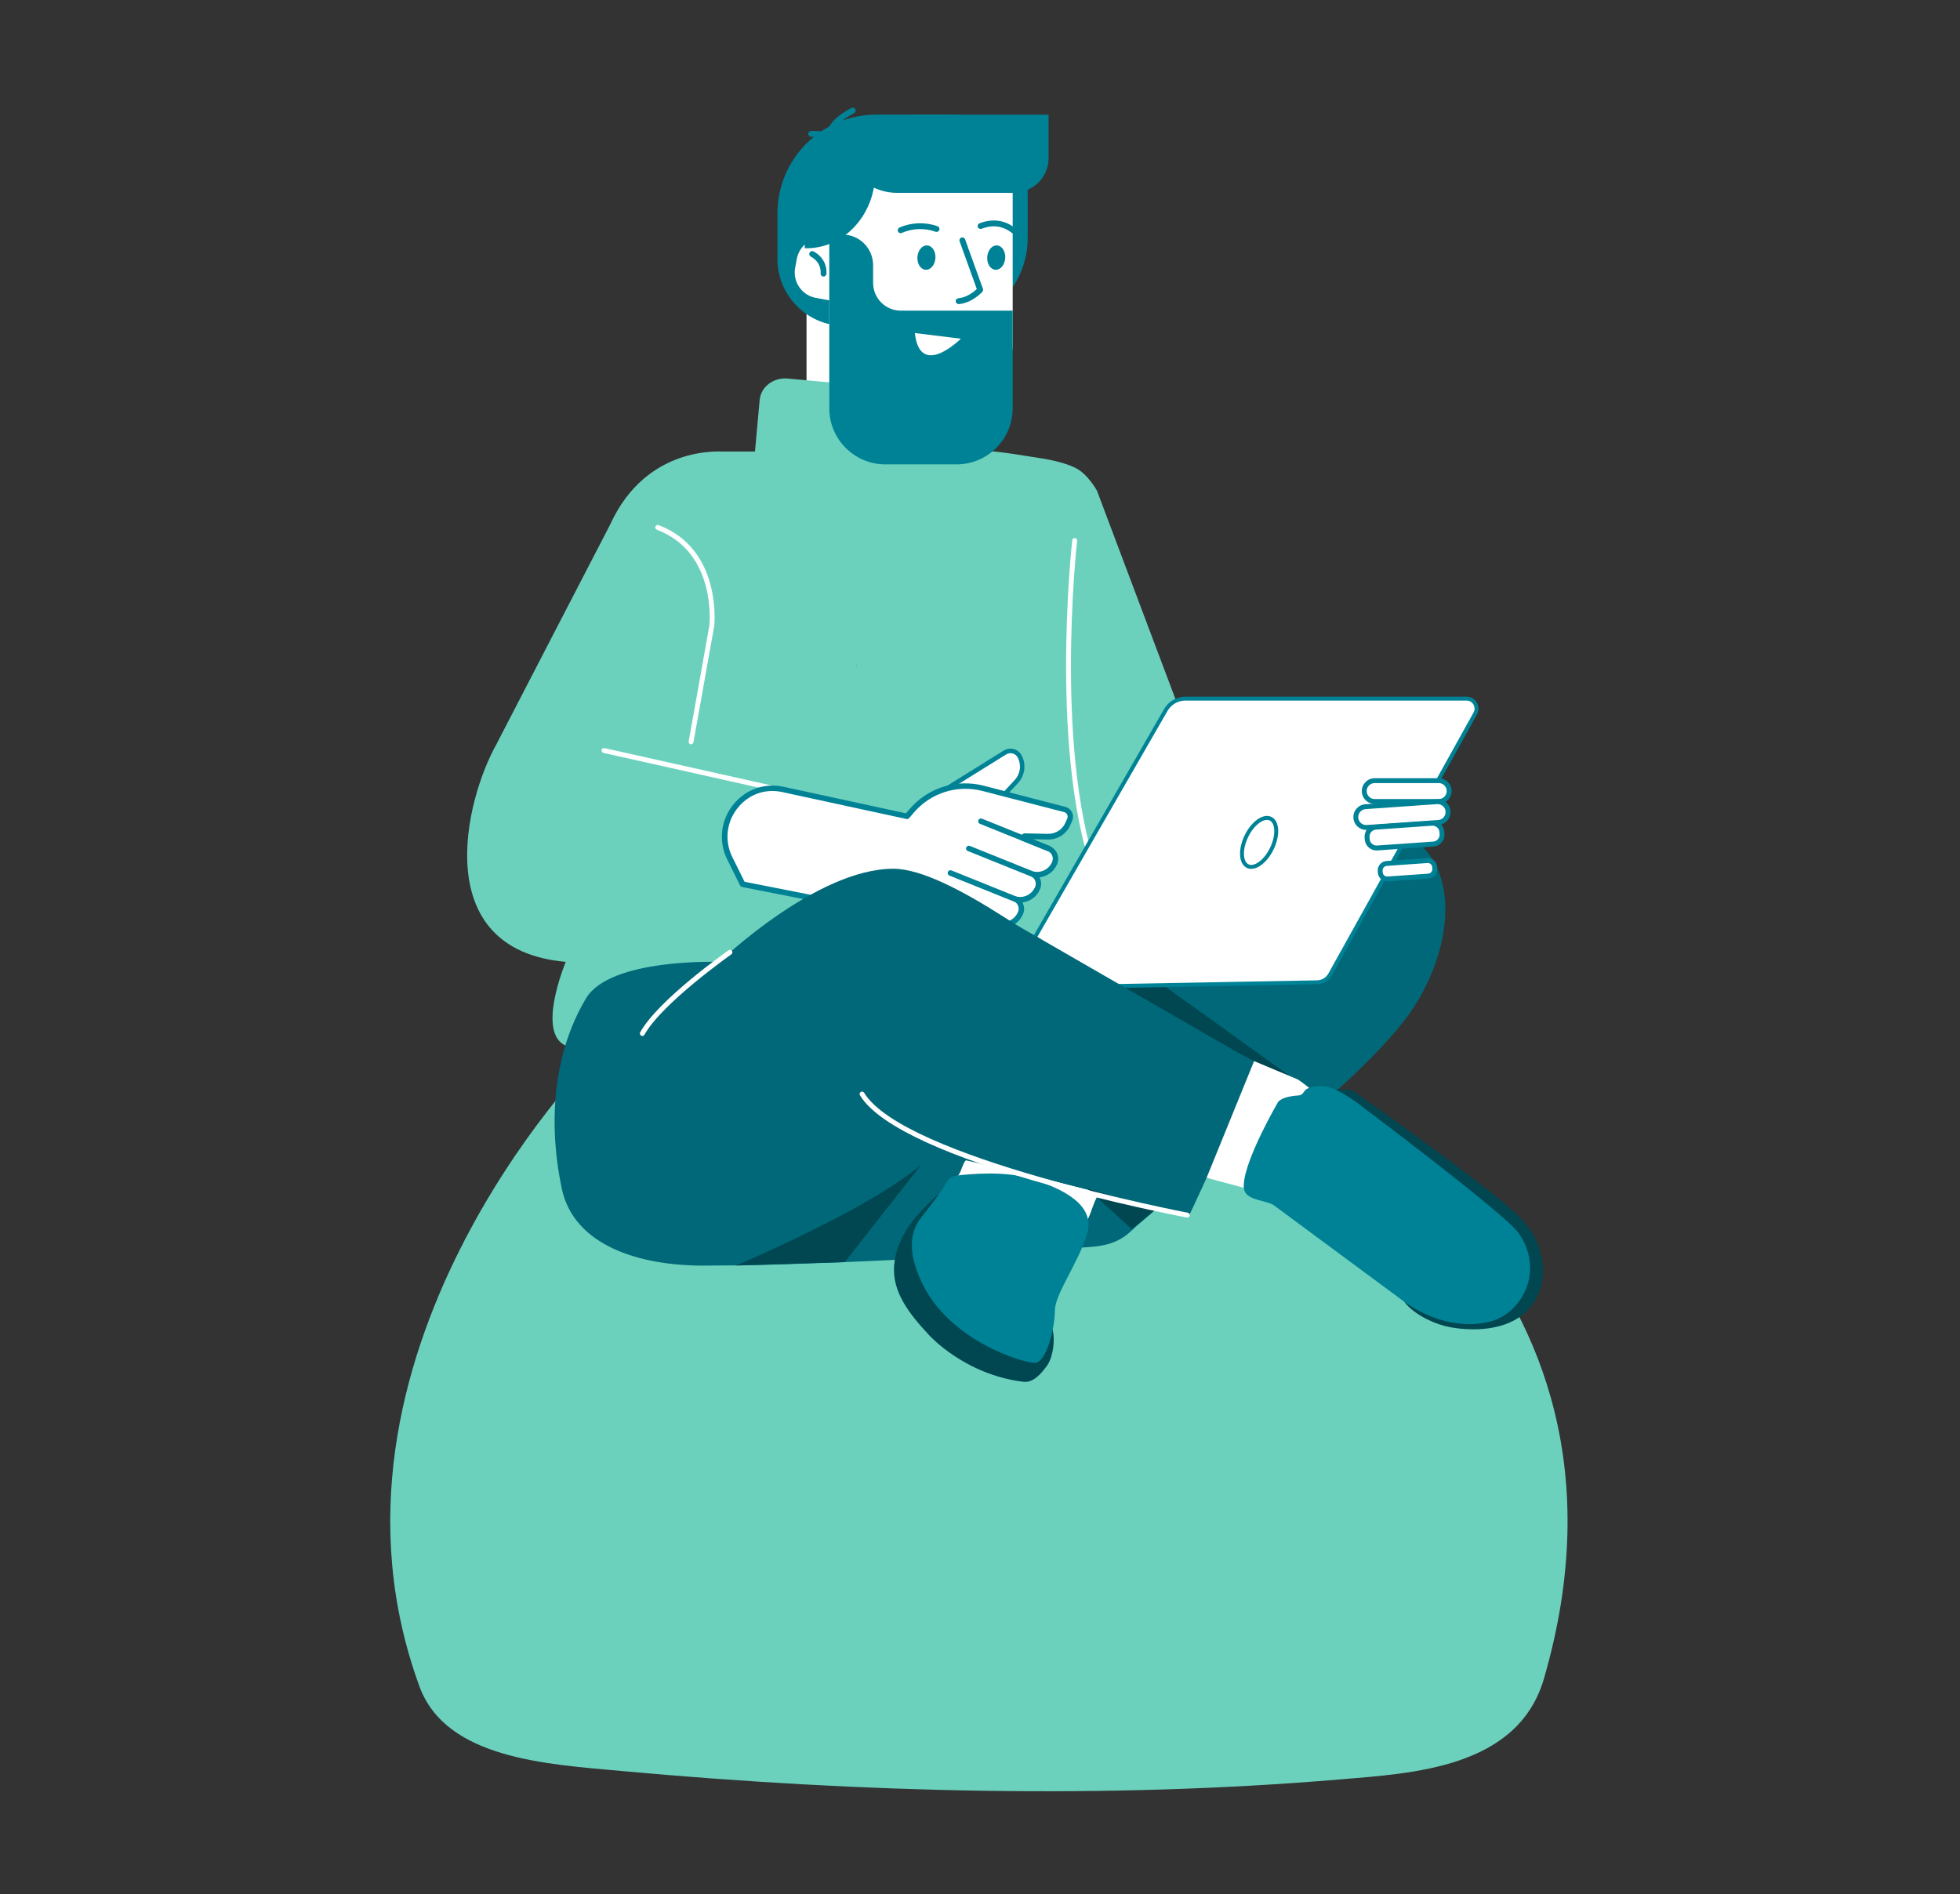 <svg width="298" height="288" viewBox="0 0 298 288" fill="none" xmlns="http://www.w3.org/2000/svg">
<rect x="0" y="0" width="298" height="288" fill="#333333" stroke="none"/>
<g clip-path="url(#clip0_653_15999)">
<g clip-path="url(#clip1_653_15999)">
<g clip-path="url(#clip2_653_15999)">
<path d="M234.761 255.183C230.793 268.884 214.781 269.636 203.604 270.575C168.391 273.546 130.919 272.607 94.571 269.29C83.191 268.252 67.804 267.461 63.77 256.418C45.456 206.31 89.725 161.314 89.725 161.314C102.267 154.554 117.396 155.653 131.577 156.927C145.785 158.206 159.988 159.486 174.196 160.765C181.552 161.429 189.067 162.132 195.804 165.175C195.804 165.175 252.944 192.412 234.761 255.177V255.183Z" fill="#6BD1BD"/>
<path d="M75.572 113.002C70.655 121.623 65.124 144.406 86.02 146.252C86.02 146.252 81.103 157.954 86.633 159.184C92.164 160.414 165.31 151.177 171.46 151.792C177.605 152.407 198.506 141.326 195.431 134.55C193.293 129.827 184.879 117.032 179.771 108.252C179.447 107.697 179.135 107.153 178.844 106.637L166.785 74.617C166.785 74.617 165.387 72.036 163.468 71.125C161.035 69.966 158.091 69.675 155.8 69.296C154.643 69.099 153.624 68.95 152.834 68.851C151.804 68.714 151.173 68.659 151.173 68.659H109.881C109.634 68.703 98.315 67.616 92.778 79.741L75.566 112.991L75.572 113.002Z" fill="#6BD1BD"/>
<path d="M130.173 101.124C130.173 101.124 130.245 101.162 130.25 101.19C130.25 101.201 130.228 101.228 130.206 101.245C130.179 101.217 130.157 101.179 130.135 101.14C130.146 101.135 130.157 101.129 130.168 101.124H130.173Z" fill="#006878"/>
<path d="M167.157 134.824C167.009 134.824 166.872 134.736 166.812 134.588C159.302 115.808 162.986 82.481 163.024 82.146C163.046 81.943 163.227 81.789 163.435 81.816C163.638 81.838 163.786 82.025 163.764 82.228C163.726 82.563 160.064 115.698 167.503 134.308C167.58 134.5 167.486 134.714 167.294 134.791C167.251 134.808 167.201 134.819 167.157 134.819V134.824Z" fill="white"/>
<path d="M105.073 113.177C105.073 113.177 105.03 113.177 105.008 113.172C104.805 113.133 104.673 112.941 104.706 112.738L107.858 95.089C107.869 95.001 109.031 84.018 99.871 80.548C99.68 80.477 99.581 80.262 99.652 80.065C99.723 79.873 99.943 79.774 100.135 79.845C109.842 83.519 108.604 95.078 108.593 95.193L105.435 112.864C105.402 113.046 105.243 113.172 105.068 113.172L105.073 113.177Z" fill="white"/>
<path d="M119.539 120.689C119.539 120.689 119.484 120.689 119.457 120.678L91.759 114.484C91.556 114.44 91.43 114.243 91.474 114.039C91.517 113.836 91.715 113.715 91.918 113.754L119.616 119.948C119.819 119.992 119.945 120.19 119.901 120.393C119.863 120.569 119.709 120.684 119.539 120.684V120.689Z" fill="white"/>
<path d="M154.106 114.04C154.583 114.171 154.988 114.495 155.219 114.935C155.498 115.473 155.63 116.06 155.613 116.637C155.597 117.483 155.273 118.312 154.676 118.96L152.116 121.716C152.05 121.782 151.963 121.815 151.869 121.799L143.795 120.333C143.685 120.311 143.598 120.228 143.576 120.118C143.554 120.009 143.603 119.893 143.696 119.838L152.686 114.243C153.108 113.979 153.618 113.908 154.095 114.04H154.106ZM152.982 114.71L144.59 119.932L151.826 121.244L154.281 118.597C154.775 118.065 155.06 117.367 155.076 116.637C155.087 116.137 154.972 115.638 154.742 115.193C154.583 114.88 154.303 114.66 153.969 114.567C153.634 114.473 153.284 114.523 152.988 114.71H152.982Z" fill="#008296"/>
<path d="M151.919 121.958C151.919 121.958 151.869 121.958 151.842 121.953L143.768 120.486C143.598 120.453 143.466 120.322 143.428 120.151C143.395 119.981 143.472 119.805 143.62 119.718L152.609 114.122C153.064 113.836 153.623 113.759 154.139 113.897C154.654 114.04 155.093 114.391 155.345 114.869C155.63 115.412 155.772 116.027 155.756 116.648C155.734 117.548 155.389 118.411 154.78 119.07L152.22 121.826C152.138 121.914 152.028 121.958 151.913 121.958H151.919ZM153.64 114.127C153.338 114.127 153.037 114.21 152.774 114.374L143.784 119.97C143.74 119.998 143.718 120.047 143.729 120.096C143.74 120.146 143.779 120.184 143.828 120.195L151.902 121.661C151.946 121.667 151.985 121.656 152.012 121.623L154.572 118.866C155.131 118.262 155.454 117.472 155.471 116.642C155.482 116.077 155.35 115.511 155.093 115.011C154.884 114.611 154.512 114.309 154.073 114.188C153.93 114.149 153.788 114.127 153.64 114.127ZM151.875 121.403L144.179 120.009L152.9 114.583C153.234 114.374 153.623 114.32 154.002 114.424C154.38 114.528 154.687 114.775 154.868 115.121C155.109 115.588 155.23 116.11 155.219 116.637C155.202 117.406 154.906 118.136 154.385 118.696L151.875 121.403ZM144.996 119.855L151.771 121.085L154.172 118.493C154.643 117.988 154.912 117.323 154.923 116.626C154.934 116.148 154.824 115.676 154.605 115.259C154.462 114.984 154.221 114.792 153.925 114.709C153.629 114.627 153.322 114.671 153.059 114.836L144.996 119.855Z" fill="#008296"/>
<path d="M152.982 114.709L144.59 119.932L151.826 121.244L154.281 118.597C154.775 118.065 155.06 117.367 155.076 116.637C155.087 116.137 154.972 115.638 154.742 115.193C154.583 114.88 154.303 114.66 153.969 114.567C153.634 114.473 153.284 114.523 152.988 114.709H152.982Z" fill="white"/>
<path d="M111.953 122.864C110.993 124.105 110.489 125.571 110.456 127.059C110.429 128.185 110.676 129.322 111.202 130.382L113.098 134.209L113.148 134.22L137.431 139.008C139.059 139.327 140.731 138.915 142.025 137.877L143.165 136.96C143.241 136.9 143.346 136.883 143.433 136.922L151.491 140.167C152.143 140.431 152.862 140.425 153.514 140.145C154.161 139.871 154.665 139.354 154.928 138.701C155.186 138.064 154.928 137.328 154.325 136.988C154.21 136.922 154.155 136.779 154.205 136.653C154.254 136.526 154.385 136.455 154.517 136.482C155.778 136.757 157.044 136.087 157.526 134.89C157.784 134.253 157.526 133.517 156.923 133.177C156.808 133.111 156.753 132.968 156.803 132.842C156.852 132.715 156.984 132.644 157.115 132.672C158.36 132.946 159.62 132.287 160.108 131.112C160.251 130.766 160.251 130.387 160.108 130.036C159.96 129.679 159.681 129.41 159.33 129.261L155.356 127.658C155.268 127.619 155.202 127.543 155.191 127.444C155.175 127.35 155.213 127.252 155.29 127.191L155.619 126.928C155.668 126.889 155.728 126.867 155.794 126.867L159.335 126.944C160.541 126.972 161.638 126.274 162.125 125.17L162.405 124.539C162.509 124.303 162.504 124.034 162.394 123.803C162.284 123.572 162.076 123.402 161.824 123.336L149.551 120.157L149.616 119.893L149.414 119.838L149.348 120.102C145.467 119.135 141.443 120.42 138.829 123.463L138.116 124.292C138.05 124.369 137.952 124.402 137.853 124.38L118.925 120.278C116.25 119.712 113.647 120.678 111.958 122.859L111.953 122.864Z" fill="white"/>
<path d="M119.161 119.784L137.804 123.825L138.412 123.117C141.186 119.888 145.461 118.548 149.578 119.613L161.95 122.82C162.356 122.925 162.69 123.199 162.871 123.578C163.052 123.952 163.063 124.391 162.893 124.77L162.613 125.401C162.038 126.708 160.744 127.532 159.319 127.499L156.216 127.433L159.527 128.767C160.02 128.965 160.399 129.344 160.607 129.833C160.81 130.316 160.81 130.849 160.607 131.326C160.158 132.408 159.154 133.149 157.987 133.265L157.822 133.281L157.905 133.424C158.201 133.94 158.244 134.55 158.025 135.099C157.581 136.203 156.573 136.96 155.394 137.076L155.23 137.092L155.312 137.235C155.493 137.548 155.575 137.894 155.569 138.24C155.569 138.465 155.52 138.69 155.432 138.91C155.114 139.701 154.512 140.321 153.728 140.651C152.944 140.986 152.083 140.991 151.294 140.678L143.384 137.493L142.37 138.311C140.95 139.454 139.114 139.904 137.332 139.552L112.868 134.731C112.786 134.715 112.715 134.66 112.676 134.583L110.719 130.634C110.166 129.52 109.892 128.284 109.919 127.06C109.957 125.423 110.511 123.864 111.531 122.546C113.318 120.234 116.195 119.169 119.035 119.767L119.166 119.795L119.161 119.784ZM149.331 120.113C145.451 119.147 141.427 120.432 138.812 123.474L138.1 124.303C138.034 124.38 137.935 124.413 137.837 124.391L118.909 120.289C116.234 119.723 113.63 120.69 111.942 122.87C110.983 124.111 110.478 125.577 110.445 127.065C110.418 128.191 110.665 129.328 111.191 130.387L113.087 134.215L113.137 134.226L137.42 139.014C139.048 139.333 140.72 138.921 142.014 137.883L143.154 136.966C143.23 136.906 143.335 136.889 143.422 136.928L151.48 140.173C152.133 140.436 152.851 140.431 153.503 140.151C154.15 139.876 154.654 139.36 154.917 138.707C155.175 138.07 154.917 137.334 154.314 136.993C154.199 136.928 154.144 136.785 154.194 136.658C154.243 136.532 154.374 136.461 154.506 136.488C155.767 136.763 157.033 136.093 157.515 134.896C157.773 134.259 157.515 133.523 156.912 133.182C156.797 133.117 156.743 132.974 156.792 132.847C156.841 132.721 156.973 132.65 157.104 132.677C158.349 132.952 159.609 132.293 160.097 131.118C160.24 130.772 160.24 130.393 160.097 130.041C159.949 129.684 159.67 129.415 159.319 129.267L155.345 127.664C155.257 127.625 155.191 127.548 155.18 127.449C155.164 127.356 155.202 127.257 155.279 127.197L155.608 126.933C155.657 126.895 155.717 126.873 155.783 126.873L159.324 126.95C160.53 126.977 161.627 126.28 162.114 125.176L162.394 124.545C162.498 124.308 162.493 124.039 162.383 123.809C162.273 123.578 162.065 123.408 161.813 123.342L149.54 120.163L149.337 120.108L149.331 120.113Z" fill="#008296"/>
<path d="M152.478 141.046C152.056 141.046 151.634 140.964 151.234 140.804L143.4 137.652L142.452 138.416C140.999 139.585 139.119 140.047 137.288 139.69L112.824 134.868C112.698 134.841 112.589 134.758 112.528 134.643L110.571 130.695C110.007 129.558 109.727 128.301 109.755 127.049C109.793 125.379 110.358 123.787 111.399 122.447C113.224 120.091 116.157 119.004 119.051 119.613L119.183 119.641L137.738 123.666L138.286 123.029C141.098 119.756 145.434 118.394 149.6 119.476L161.972 122.683C162.416 122.798 162.789 123.1 162.986 123.518C163.189 123.935 163.194 124.413 163.008 124.836L162.728 125.467C162.131 126.829 160.766 127.697 159.297 127.653L157.011 127.603L159.565 128.63C160.092 128.844 160.508 129.251 160.728 129.778C160.947 130.299 160.947 130.871 160.728 131.387C160.267 132.496 159.242 133.27 158.053 133.407C158.343 133.951 158.376 134.583 158.151 135.154C157.696 136.29 156.666 137.076 155.46 137.218C155.63 137.537 155.712 137.888 155.706 138.24C155.706 138.487 155.652 138.729 155.558 138.959C155.224 139.788 154.594 140.436 153.777 140.782C153.355 140.964 152.916 141.051 152.472 141.051L152.478 141.046ZM143.351 137.306L151.343 140.524C152.094 140.826 152.922 140.821 153.662 140.502C154.407 140.184 154.983 139.596 155.284 138.838C155.367 138.641 155.405 138.432 155.41 138.223C155.416 137.905 155.334 137.581 155.175 137.295L154.977 136.955L155.372 136.916C156.496 136.807 157.461 136.087 157.883 135.033C158.085 134.528 158.042 133.968 157.773 133.49L157.576 133.149L157.97 133.111C159.078 133.001 160.037 132.293 160.464 131.266C160.651 130.821 160.645 130.332 160.464 129.888C160.278 129.437 159.922 129.086 159.467 128.905L155.421 127.274L155.367 127.318C155.334 127.345 155.317 127.389 155.323 127.433C155.328 127.477 155.356 127.51 155.4 127.526L159.374 129.13C159.768 129.289 160.075 129.591 160.234 129.981C160.393 130.365 160.393 130.788 160.234 131.173C159.719 132.414 158.387 133.105 157.071 132.82C157.011 132.809 156.956 132.836 156.929 132.897C156.907 132.952 156.929 133.018 156.984 133.045C157.647 133.424 157.937 134.242 157.652 134.945C157.143 136.208 155.811 136.916 154.473 136.625C154.413 136.614 154.358 136.642 154.336 136.702C154.314 136.763 154.336 136.823 154.391 136.851C155.054 137.229 155.345 138.048 155.06 138.751C154.78 139.442 154.248 139.986 153.563 140.277C152.878 140.568 152.122 140.579 151.431 140.299L143.373 137.054C143.335 137.037 143.285 137.043 143.252 137.07L142.112 137.987C140.786 139.058 139.07 139.481 137.393 139.151L112.983 134.341L111.054 130.448C110.533 129.393 110.27 128.218 110.292 127.06C110.325 125.505 110.856 124.023 111.821 122.776C113.542 120.552 116.201 119.564 118.936 120.14L137.864 124.242C137.908 124.253 137.952 124.237 137.985 124.204L138.697 123.375C141.345 120.294 145.434 118.987 149.364 119.97L149.567 120.025L161.84 123.205C162.131 123.281 162.372 123.479 162.504 123.748C162.635 124.017 162.641 124.336 162.52 124.61L162.24 125.242C161.731 126.401 160.574 127.131 159.313 127.103L155.772 127.027C155.739 127.027 155.717 127.038 155.696 127.054L155.432 127.263L159.308 127.351C160.662 127.373 161.912 126.593 162.465 125.341L162.745 124.709C162.893 124.369 162.887 123.979 162.728 123.644C162.564 123.309 162.268 123.062 161.906 122.968L149.534 119.762C145.472 118.713 141.252 120.036 138.522 123.221L137.859 123.995L119.002 119.91C116.217 119.322 113.4 120.366 111.646 122.634C110.648 123.924 110.1 125.456 110.067 127.06C110.04 128.262 110.314 129.47 110.851 130.563L112.808 134.511C112.824 134.544 112.857 134.572 112.896 134.577L137.36 139.399C139.097 139.739 140.895 139.3 142.277 138.185L143.357 137.312L143.351 137.306ZM143.335 136.746C143.389 136.746 143.439 136.757 143.494 136.774L151.551 140.019C152.165 140.266 152.845 140.261 153.459 139.997C154.073 139.733 154.544 139.25 154.791 138.635C155.021 138.07 154.791 137.411 154.254 137.103C154.073 136.999 153.991 136.785 154.067 136.587C154.144 136.395 154.342 136.285 154.55 136.329C155.739 136.587 156.934 135.961 157.389 134.83C157.62 134.264 157.389 133.605 156.852 133.298C156.671 133.193 156.594 132.979 156.666 132.781C156.742 132.584 156.945 132.479 157.148 132.518C158.321 132.776 159.511 132.155 159.971 131.046C160.097 130.739 160.097 130.398 159.971 130.085C159.84 129.767 159.587 129.525 159.269 129.393L155.295 127.79C155.158 127.735 155.06 127.609 155.038 127.46C155.016 127.312 155.076 127.164 155.191 127.071L155.52 126.807C155.597 126.747 155.696 126.703 155.794 126.714L159.335 126.79C160.475 126.801 161.522 126.153 161.983 125.105L162.262 124.473C162.35 124.275 162.345 124.056 162.251 123.864C162.158 123.671 161.988 123.529 161.78 123.479L149.304 120.25C145.478 119.3 141.509 120.569 138.938 123.562L138.226 124.391C138.127 124.506 137.974 124.561 137.82 124.528L118.892 120.426C116.272 119.871 113.723 120.816 112.079 122.952C111.152 124.149 110.643 125.571 110.61 127.06C110.588 128.174 110.835 129.3 111.339 130.31L113.203 134.072L137.464 138.855C139.048 139.168 140.682 138.767 141.937 137.751L143.077 136.834C143.154 136.774 143.247 136.741 143.34 136.741L143.335 136.746Z" fill="#008296"/>
<path d="M147.402 128.756L157.099 132.661C157.208 132.705 157.269 132.809 157.269 132.919C157.269 132.952 157.263 132.985 157.247 133.012C157.192 133.149 157.033 133.221 156.896 133.16L147.199 129.256C147.062 129.201 146.991 129.042 147.051 128.905C147.106 128.767 147.265 128.696 147.402 128.756Z" fill="#008296"/>
<path d="M156.995 133.336C156.94 133.336 156.89 133.325 156.836 133.303L147.139 129.399C147.04 129.36 146.952 129.272 146.909 129.174C146.865 129.069 146.865 128.954 146.909 128.855C146.952 128.751 147.029 128.668 147.133 128.625C147.237 128.581 147.347 128.581 147.457 128.625L157.154 132.529C157.313 132.595 157.422 132.754 157.417 132.93C157.417 132.979 157.406 133.029 157.389 133.078C157.324 133.243 157.165 133.342 157 133.342L156.995 133.336ZM147.303 128.883C147.303 128.883 147.27 128.883 147.254 128.894C147.221 128.905 147.199 128.932 147.188 128.959C147.172 128.998 147.188 129.036 147.188 129.053C147.199 129.086 147.227 129.108 147.254 129.119L156.951 133.023C157.011 133.045 157.082 133.023 157.11 132.957C157.11 132.946 157.115 132.93 157.121 132.913C157.121 132.864 157.093 132.814 157.044 132.798L147.347 128.894C147.347 128.894 147.32 128.883 147.303 128.883Z" fill="#008296"/>
<path d="M159.352 129.278L149.046 125.127C148.909 125.072 148.838 124.912 148.898 124.775C148.953 124.638 149.112 124.566 149.249 124.627L159.555 128.778C159.664 128.822 159.724 128.927 159.724 129.036C159.724 129.069 159.719 129.102 159.703 129.13C159.648 129.267 159.489 129.338 159.352 129.278Z" fill="#008296"/>
<path d="M159.45 129.448C159.396 129.448 159.346 129.437 159.291 129.415L148.986 125.264C148.778 125.181 148.668 124.929 148.756 124.715C148.844 124.501 149.085 124.396 149.304 124.484L159.609 128.636C159.768 128.701 159.878 128.861 159.872 129.036C159.872 129.086 159.861 129.135 159.84 129.185C159.796 129.289 159.719 129.371 159.615 129.415C159.56 129.437 159.505 129.448 159.45 129.448ZM159.407 129.141C159.439 129.152 159.472 129.152 159.5 129.141C159.527 129.13 159.555 129.102 159.565 129.075C159.571 129.058 159.576 129.047 159.576 129.031C159.576 128.976 159.549 128.932 159.5 128.916L149.194 124.764C149.134 124.737 149.063 124.77 149.035 124.83C149.013 124.89 149.046 124.967 149.101 124.989L159.407 129.141Z" fill="#008296"/>
<path d="M154.709 137.147L144.404 132.996C144.266 132.941 144.201 132.782 144.256 132.644C144.31 132.507 144.469 132.436 144.606 132.496L154.912 136.647C154.977 136.675 155.032 136.724 155.06 136.796C155.076 136.834 155.082 136.873 155.082 136.911C155.082 136.944 155.076 136.977 155.06 137.004C155.005 137.142 154.846 137.213 154.709 137.153V137.147Z" fill="#008296"/>
<path d="M154.807 137.317C154.753 137.317 154.703 137.306 154.649 137.284L144.343 133.133C144.135 133.051 144.025 132.798 144.108 132.584C144.195 132.37 144.436 132.265 144.656 132.348L154.961 136.499C155.065 136.543 155.147 136.62 155.191 136.724C155.213 136.779 155.224 136.834 155.224 136.895C155.224 136.949 155.213 136.999 155.191 137.043C155.147 137.147 155.071 137.229 154.966 137.273C154.912 137.295 154.857 137.306 154.802 137.306L154.807 137.317ZM154.764 137.01C154.797 137.021 154.829 137.021 154.857 137.01C154.884 136.999 154.912 136.971 154.923 136.944C154.923 136.927 154.934 136.916 154.934 136.9C154.934 136.884 154.934 136.867 154.923 136.851C154.912 136.818 154.884 136.796 154.857 136.785L144.552 132.633C144.491 132.606 144.42 132.639 144.393 132.699C144.371 132.76 144.404 132.836 144.458 132.858L154.764 137.01Z" fill="#008296"/>
<path d="M85.411 180.737C87.253 189.358 97.092 192.439 106.926 192.439C108.28 192.439 109.634 192.428 110.988 192.411C111.333 192.411 111.69 192.406 112.035 192.4C117.215 192.324 122.39 192.142 127.564 191.945C135.277 191.637 142.984 191.236 150.691 190.72C154.512 190.462 158.332 190.171 162.147 189.836C165.919 189.507 169.136 189.918 172.047 187.118C173.472 185.75 174.536 185.059 175.769 183.823C176.997 184.438 178.839 184.438 180.686 185.053C181.3 183.823 183.454 179.089 183.454 179.089C183.454 179.089 186.277 179.902 187.79 179.018C189.462 178.041 191.002 176.701 192.537 175.531C195.629 173.175 197.246 171.05 200.189 168.508C204.717 164.598 209.519 160.188 213.268 155.493C220.641 146.251 223.102 131.48 213.263 126.554C204.871 122.348 175.769 143.797 175.769 143.797C175.769 143.797 168.391 149.337 167.777 149.337C161.013 145.642 144.42 132.095 135.814 132.095C124.116 132.095 109.382 146.257 109.382 146.257C109.382 146.257 92.784 145.642 89.1 151.798C83.838 160.589 83.443 171.533 85.417 180.737H85.411Z" fill="#006878"/>
<path d="M168.391 149.947L198.506 165.345L171.937 146.257L168.391 149.947Z" fill="#004752"/>
<path d="M146.876 176.426C146.432 176.657 145.944 178.831 145.533 178.831C150.439 180.688 155.345 182.544 160.251 184.405C161.758 184.976 162.75 187.793 164.088 186.898C165.93 185.668 165.765 183.483 167.163 181.357C163.118 180.353 158.919 179.287 154.868 178.277L146.876 176.432V176.426Z" fill="white"/>
<path d="M155.602 210.105C157.115 210.286 158.305 208.869 159.204 207.633C160.163 206.31 160.552 203.158 159.856 201.681C159.16 200.204 157.943 201.807 156.874 200.577C153.19 196.316 150.455 191.236 148.92 185.811C148.487 184.268 148.745 178.914 146.87 178.892C145.072 178.875 140.791 183.334 139.662 184.586C137.689 186.761 136.176 189.468 135.946 192.401C135.628 196.453 138.22 199.753 141.274 203.026C141.274 203.026 146.662 209.028 155.602 210.105Z" fill="#004752"/>
<path d="M143.987 179.694C144.277 179.177 144.793 178.831 145.379 178.755C147.534 178.491 152.84 178.019 156.688 179.21C161.621 180.737 166.544 183.203 165.31 187.513C164.082 191.824 160.393 196.75 160.393 199.215C160.393 201.681 159.165 207.222 157.318 207.222C155.471 207.222 144.228 203.85 140.106 194.905C138.719 191.895 137.65 188.128 140.106 185.053C141.652 183.115 143.296 180.924 143.976 179.699L143.987 179.694Z" fill="#008296"/>
<path d="M230.288 184.361C232.536 186.426 233.753 188.277 234.356 191.121C234.959 193.966 234.422 196.541 232.635 198.776C229.965 202.109 224.79 202.571 220.482 201.807C218.35 201.428 215.412 200.099 213.844 198.348C211.914 196.19 212.654 194.399 211.152 192.055C209.448 189.391 206.148 187.151 203.769 184.965C202.365 183.669 200.891 182.275 200.409 180.528C199.811 178.37 200.885 176.657 201.675 174.79C202.453 172.945 201.828 171.023 201.51 168.969C201.379 168.123 201.264 167.201 201.751 166.509C202.519 165.416 204.295 165.515 205.715 165.889C205.715 165.889 224.418 178.98 230.294 184.367L230.288 184.361Z" fill="#004752"/>
<path d="M197.279 164.115L190.673 161.342L183.449 179.089L194.203 181.967C194.203 181.967 202.196 173.346 202.196 170.265C202.196 167.184 197.279 164.109 197.279 164.109V164.115Z" fill="white"/>
<path d="M212.523 197.2C218.728 202.126 224.769 201.747 227.515 200.627C231.697 198.913 234.69 192.999 230.897 187.502C228.874 184.57 206.137 167.53 206.137 167.53C204.092 166.174 201.867 164.549 199.29 165.334C199.077 165.4 198.868 165.477 198.671 165.592C198.32 165.795 198.156 166.267 197.849 166.443C197.542 166.619 197.026 166.575 196.681 166.63C195.859 166.762 194.971 166.915 194.346 167.514C194.346 167.514 189.303 176.146 189.111 180.072C189.089 180.501 189.089 180.913 189.33 181.314C190.043 182.494 192.444 182.555 193.595 183.208L212.523 197.205V197.2Z" fill="#008296"/>
<path d="M224.297 108.488L202.228 148.174C201.828 148.893 201.072 149.349 200.25 149.365L168.385 149.958L157.324 142.567L177.233 107.983C177.841 106.901 178.987 106.236 180.225 106.236H222.971C224.127 106.236 224.856 107.483 224.292 108.493L224.297 108.488Z" fill="white"/>
<path d="M168.303 150.249L156.929 142.655L176.98 107.829C177.644 106.659 178.888 105.929 180.231 105.929H222.976C223.623 105.929 224.209 106.264 224.538 106.824C224.867 107.384 224.878 108.059 224.56 108.63L202.492 148.316C202.042 149.129 201.187 149.64 200.261 149.656L168.303 150.249ZM157.724 142.468L168.479 149.651L200.25 149.063C200.962 149.052 201.625 148.651 201.971 148.025L224.04 108.339C224.253 107.961 224.248 107.505 224.023 107.126C223.798 106.747 223.409 106.522 222.976 106.522H180.231C179.102 106.522 178.055 107.131 177.496 108.12L157.724 142.462V142.468Z" fill="#008296"/>
<path d="M189.506 127.147C188.541 129.135 188.629 131.172 189.698 131.688C190.766 132.21 192.416 131.013 193.376 129.025C194.34 127.037 194.253 125 193.184 124.484C192.115 123.962 190.465 125.159 189.506 127.147Z" fill="white"/>
<path d="M190.246 132.111C190.005 132.111 189.78 132.062 189.566 131.958C188.947 131.655 188.579 130.953 188.541 129.981C188.503 129.075 188.749 128.02 189.237 127.015C189.725 126.01 190.394 125.165 191.128 124.632C191.918 124.061 192.69 123.913 193.31 124.215C193.929 124.517 194.297 125.22 194.335 126.192C194.373 127.098 194.127 128.152 193.639 129.157C193.151 130.162 192.482 131.008 191.748 131.54C191.227 131.919 190.712 132.111 190.24 132.111H190.246ZM192.63 124.665C192.29 124.665 191.89 124.819 191.474 125.121C190.816 125.593 190.213 126.362 189.769 127.279C189.325 128.196 189.1 129.151 189.133 129.959C189.166 130.7 189.413 131.222 189.824 131.425C190.235 131.628 190.794 131.496 191.397 131.062C192.055 130.59 192.658 129.821 193.102 128.904C193.546 127.987 193.77 127.032 193.737 126.225C193.705 125.483 193.458 124.962 193.047 124.758C192.921 124.698 192.778 124.665 192.625 124.665H192.63Z" fill="#008296"/>
<path d="M145.034 135.17L189.906 161.034L141.959 138.251L145.034 135.17Z" fill="#006878"/>
<path d="M140.111 177.041C140.111 177.041 130.289 189.518 128.441 191.901L111.892 192.433C111.892 192.433 132.229 183.856 140.111 177.041Z" fill="#004752"/>
<path d="M172.08 186.898L165.316 180.737L175.763 183.818L172.08 186.898Z" fill="#004752"/>
<path d="M97.657 157.52C97.597 157.52 97.531 157.503 97.476 157.47C97.295 157.371 97.235 157.141 97.334 156.965C100.096 152.017 110.336 144.802 110.769 144.494C110.939 144.373 111.169 144.417 111.289 144.588C111.405 144.758 111.366 144.988 111.196 145.109C111.092 145.181 100.666 152.534 97.98 157.333C97.915 157.454 97.783 157.525 97.657 157.525V157.52Z" fill="white"/>
<path d="M180.527 185.136C180.527 185.136 180.483 185.136 180.456 185.13C178.685 184.795 136.971 176.778 130.749 166.542C130.639 166.366 130.7 166.136 130.875 166.031C131.05 165.921 131.281 165.982 131.385 166.158C137.436 176.108 180.165 184.317 180.593 184.4C180.796 184.438 180.927 184.636 180.889 184.834C180.856 185.015 180.697 185.136 180.521 185.136H180.527Z" fill="white"/>
<path d="M140.084 63.975H128.233C125.136 63.975 122.625 61.454 122.625 58.357V22.784H140.084V63.975Z" fill="white"/>
<path d="M144.661 79.774L117.972 77.346C115.795 77.149 114.178 75.37 114.359 73.376L115.499 60.812C115.68 58.819 117.593 57.364 119.764 57.561L146.454 59.988C148.63 60.186 150.247 61.965 150.066 63.959L148.926 76.523C148.745 78.516 146.832 79.971 144.661 79.774Z" fill="#6BD1BD"/>
<path d="M142.918 49.544H128.365C122.757 49.544 118.202 44.98 118.202 39.363V32.46C118.202 24.163 124.922 17.43 133.205 17.43H144.415C150.949 17.43 156.249 22.741 156.249 29.286V36.194C156.249 43.564 150.28 49.544 142.924 49.544H142.918Z" fill="#008296"/>
<path d="M123.96 45.725L129.784 46.79C132.149 47.222 134.415 45.652 134.847 43.283L135.092 41.938C135.523 39.569 133.956 37.298 131.591 36.866L125.767 35.801C123.403 35.369 121.136 36.939 120.705 39.308L120.46 40.653C120.028 43.022 121.595 45.293 123.96 45.725Z" fill="white"/>
<path d="M130.568 47.303C132.837 47.303 134.86 45.678 135.282 43.361L135.529 42.015C135.759 40.752 135.485 39.478 134.756 38.419C134.027 37.364 132.931 36.656 131.67 36.425L125.843 35.36C124.582 35.129 123.311 35.404 122.253 36.134C121.2 36.864 120.493 37.963 120.263 39.226L120.016 40.571C119.539 43.179 121.271 45.684 123.875 46.161L129.702 47.227C129.993 47.282 130.283 47.303 130.563 47.303H130.568ZM124.977 36.173C125.213 36.173 125.448 36.194 125.69 36.238L131.516 37.304C132.541 37.49 133.435 38.067 134.032 38.929C134.624 39.791 134.849 40.829 134.663 41.862L134.416 43.207C134.027 45.332 131.988 46.743 129.866 46.359L124.04 45.294C121.918 44.904 120.509 42.861 120.893 40.736L121.14 39.391C121.326 38.364 121.902 37.468 122.762 36.87C123.426 36.414 124.193 36.173 124.977 36.173Z" fill="#008296"/>
<path d="M125.213 42.048C125.448 42.048 125.64 41.867 125.657 41.631C125.794 39.231 123.755 38.259 123.667 38.221C123.448 38.116 123.184 38.221 123.08 38.44C122.976 38.66 123.075 38.923 123.294 39.028C123.365 39.061 124.873 39.797 124.769 41.581C124.752 41.828 124.944 42.037 125.185 42.048C125.196 42.048 125.202 42.048 125.213 42.048Z" fill="#008296"/>
<path d="M133.446 59.686H146.607C150.673 59.686 153.969 56.384 153.969 52.311V29.358C153.969 25.285 150.673 21.983 146.607 21.983H133.446C129.38 21.983 126.084 25.285 126.084 29.358V52.311C126.084 56.384 129.38 59.686 133.446 59.686Z" fill="white"/>
<path d="M136.4 29.325C132.728 29.325 129.57 26.925 128.184 23.487C129.806 21.752 132.026 20.676 134.482 20.676H145.911C150.526 20.676 154.32 24.459 154.818 29.325H136.395H136.4Z" fill="#008296"/>
<path d="M130.87 19.77H131.231C132.388 21.62 133.068 23.855 133.068 26.271C133.068 32.608 128.386 37.748 122.62 37.748C122.527 37.748 122.439 37.748 122.351 37.743V27.32C122.351 23.152 126.166 19.77 130.87 19.77Z" fill="#008296"/>
<path d="M126.254 22.032C126.331 22.032 126.408 22.01 126.479 21.966C126.687 21.84 126.753 21.571 126.632 21.362C126.616 21.335 126.397 20.912 126.594 20.242C126.808 19.523 127.548 18.413 129.861 17.2C130.08 17.085 130.162 16.816 130.047 16.601C129.932 16.382 129.664 16.299 129.45 16.415C127.345 17.518 126.095 18.737 125.728 20.039C125.443 21.066 125.821 21.741 125.865 21.818C125.947 21.955 126.095 22.032 126.243 22.032H126.254Z" fill="#008296"/>
<path d="M128.611 23.345C128.847 23.345 129.044 23.158 129.055 22.922C129.055 22.834 129.066 22.054 128.321 21.296C127.378 20.33 125.695 19.869 123.322 19.913C123.075 19.913 122.883 20.121 122.888 20.363C122.888 20.61 123.091 20.813 123.338 20.797C125.953 20.747 127.131 21.362 127.663 21.889C128.167 22.384 128.167 22.872 128.167 22.889C128.167 23.13 128.359 23.334 128.6 23.339C128.6 23.339 128.606 23.339 128.611 23.339V23.345Z" fill="#008296"/>
<path d="M136.932 35.453C136.993 35.453 137.053 35.442 137.113 35.415C138.725 34.706 140.594 34.64 142.249 35.239C142.48 35.321 142.732 35.2 142.814 34.97C142.896 34.739 142.776 34.487 142.551 34.404C140.682 33.729 138.571 33.8 136.757 34.602C136.532 34.701 136.433 34.964 136.532 35.19C136.603 35.354 136.768 35.453 136.938 35.453H136.932Z" fill="#008296"/>
<path d="M154.089 35.486C154.221 35.486 154.353 35.426 154.44 35.316C154.588 35.124 154.555 34.844 154.364 34.695C152.763 33.449 150.932 33.196 148.926 33.954C148.696 34.042 148.58 34.294 148.668 34.525C148.756 34.756 149.008 34.871 149.238 34.783C150.959 34.135 152.461 34.338 153.821 35.398C153.903 35.459 153.996 35.492 154.095 35.492L154.089 35.486Z" fill="#008296"/>
<path d="M145.752 46.238C145.752 46.238 145.774 46.238 145.79 46.238C147.786 46.073 149.293 44.442 149.359 44.371C149.469 44.25 149.501 44.075 149.447 43.921L146.733 36.392C146.651 36.161 146.399 36.041 146.169 36.123C145.938 36.205 145.818 36.458 145.9 36.689L148.515 43.954C148.093 44.349 147.002 45.244 145.714 45.349C145.472 45.37 145.286 45.585 145.308 45.826C145.324 46.057 145.522 46.233 145.747 46.233L145.752 46.238Z" fill="#008296"/>
<path d="M139.487 39.072C139.415 40.093 139.969 40.966 140.725 41.021C141.482 41.076 142.151 40.291 142.222 39.264C142.293 38.242 141.74 37.369 140.983 37.315C140.227 37.26 139.558 38.045 139.487 39.072Z" fill="#008296"/>
<path d="M150.099 39.072C150.028 40.093 150.581 40.966 151.338 41.021C152.094 41.076 152.763 40.291 152.834 39.264C152.905 38.242 152.352 37.369 151.595 37.315C150.839 37.26 150.17 38.045 150.099 39.072Z" fill="#008296"/>
<path d="M154.216 29.27L138.686 29.27V17.436H159.428V24.047C159.428 26.93 157.093 29.27 154.216 29.27Z" fill="#008296"/>
<path d="M132.75 40.318V43.02C132.75 45.348 134.635 47.237 136.96 47.237H153.969V62.075C153.969 66.786 150.154 70.608 145.451 70.608H134.603C129.899 70.608 126.084 66.786 126.084 62.075V35.673H128.112C130.672 35.673 132.744 37.748 132.744 40.313L132.75 40.318Z" fill="#008296"/>
<path d="M139.097 50.642L146.086 51.499C146.086 51.499 139.876 57.709 139.097 50.642Z" fill="white"/>
<path d="M208.998 121.864H218.75C219.622 121.864 220.328 121.156 220.328 120.282V120.277C220.328 119.403 219.622 118.695 218.75 118.695H208.998C208.126 118.695 207.419 119.403 207.419 120.277V120.282C207.419 121.156 208.126 121.864 208.998 121.864Z" fill="white"/>
<path d="M218.75 122.237H209.004C207.929 122.237 207.052 121.359 207.052 120.282C207.052 119.206 207.929 118.327 209.004 118.327H218.75C219.824 118.327 220.701 119.206 220.701 120.282C220.701 121.359 219.824 122.237 218.75 122.237ZM209.004 119.069C208.335 119.069 207.792 119.612 207.792 120.282C207.792 120.952 208.335 121.496 209.004 121.496H218.75C219.418 121.496 219.961 120.952 219.961 120.282C219.961 119.612 219.418 119.069 218.75 119.069H209.004Z" fill="#008296"/>
<path d="M207.838 125.807L218.704 125.05C219.573 124.989 220.229 124.234 220.169 123.363L220.168 123.357C220.108 122.486 219.354 121.828 218.484 121.889L207.618 122.646C206.749 122.707 206.093 123.463 206.153 124.334L206.154 124.339C206.214 125.211 206.968 125.868 207.838 125.807Z" fill="white"/>
<path d="M207.721 126.196C207.25 126.196 206.8 126.026 206.444 125.713C206.049 125.367 205.813 124.895 205.775 124.373C205.698 123.297 206.515 122.358 207.589 122.286L218.454 121.529C219.523 121.452 220.466 122.27 220.537 123.346C220.614 124.423 219.797 125.362 218.723 125.433L207.858 126.191C207.814 126.191 207.765 126.191 207.721 126.191V126.196ZM218.585 122.27C218.558 122.27 218.531 122.27 218.498 122.27L207.633 123.028C206.97 123.072 206.466 123.654 206.51 124.318C206.553 124.983 207.129 125.493 207.798 125.444L218.662 124.686C219.326 124.642 219.83 124.06 219.786 123.396C219.742 122.759 219.21 122.27 218.58 122.27H218.585Z" fill="#008296"/>
<path d="M209.396 128.926L217.938 128.331C218.723 128.276 219.315 127.594 219.261 126.807L219.239 126.495C219.184 125.708 218.503 125.115 217.718 125.17L209.177 125.765C208.391 125.82 207.799 126.502 207.854 127.288L207.876 127.601C207.93 128.387 208.611 128.981 209.396 128.926Z" fill="white"/>
<path d="M209.289 129.316C208.352 129.316 207.562 128.586 207.496 127.642L207.474 127.329C207.442 126.851 207.595 126.384 207.913 126.022C208.231 125.659 208.664 125.44 209.141 125.407L217.681 124.808C218.153 124.775 218.624 124.929 218.986 125.247C219.347 125.566 219.567 126 219.6 126.477L219.622 126.79C219.654 127.268 219.501 127.735 219.183 128.097C218.865 128.46 218.432 128.679 217.95 128.712L209.409 129.311C209.366 129.311 209.327 129.311 209.283 129.311L209.289 129.316ZM217.807 125.549C217.807 125.549 217.758 125.549 217.736 125.549L209.196 126.148C208.916 126.17 208.658 126.296 208.478 126.51C208.297 126.725 208.203 126.994 208.22 127.274L208.242 127.587C208.28 128.169 208.796 128.603 209.366 128.564L217.906 127.966C218.185 127.944 218.443 127.817 218.624 127.603C218.81 127.389 218.903 127.12 218.882 126.84L218.86 126.527C218.838 126.247 218.712 125.989 218.498 125.808C218.306 125.637 218.059 125.549 217.807 125.549Z" fill="#008296"/>
<path d="M210.991 133.638L217.176 133.207C217.756 133.167 218.193 132.663 218.153 132.082L218.135 131.825C218.095 131.244 217.592 130.806 217.012 130.846L210.827 131.277C210.248 131.317 209.81 131.821 209.851 132.402L209.868 132.659C209.909 133.24 210.412 133.678 210.991 133.638Z" fill="white"/>
<path d="M210.911 134.028C210.171 134.028 209.546 133.451 209.492 132.699L209.475 132.441C209.42 131.656 210.012 130.975 210.796 130.92L216.985 130.486C217.752 130.431 218.448 131.024 218.503 131.809L218.52 132.067C218.575 132.853 217.982 133.534 217.199 133.589L211.01 134.022C210.977 134.022 210.944 134.022 210.911 134.022V134.028ZM217.084 131.227C217.084 131.227 217.051 131.227 217.034 131.227L210.846 131.661C210.473 131.689 210.188 132.013 210.215 132.386L210.232 132.644C210.243 132.825 210.325 132.99 210.462 133.111C210.599 133.232 210.774 133.292 210.955 133.276L217.144 132.842C217.517 132.814 217.802 132.49 217.774 132.117L217.758 131.859C217.747 131.678 217.665 131.513 217.528 131.392C217.401 131.282 217.248 131.222 217.084 131.222V131.227Z" fill="#008296"/>
</g>
</g>
</g>
<defs>
<clipPath id="clip0_653_15999">
<rect width="276" height="256" fill="white" transform="translate(10.83 16.365)"/>
</clipPath>
<clipPath id="clip1_653_15999">
<rect width="276" height="256" fill="white" transform="translate(10.83 16.365)"/>
</clipPath>
<clipPath id="clip2_653_15999">
<rect width="179" height="256" fill="white" transform="translate(59.33 16.365)"/>
</clipPath>
</defs>
</svg>
